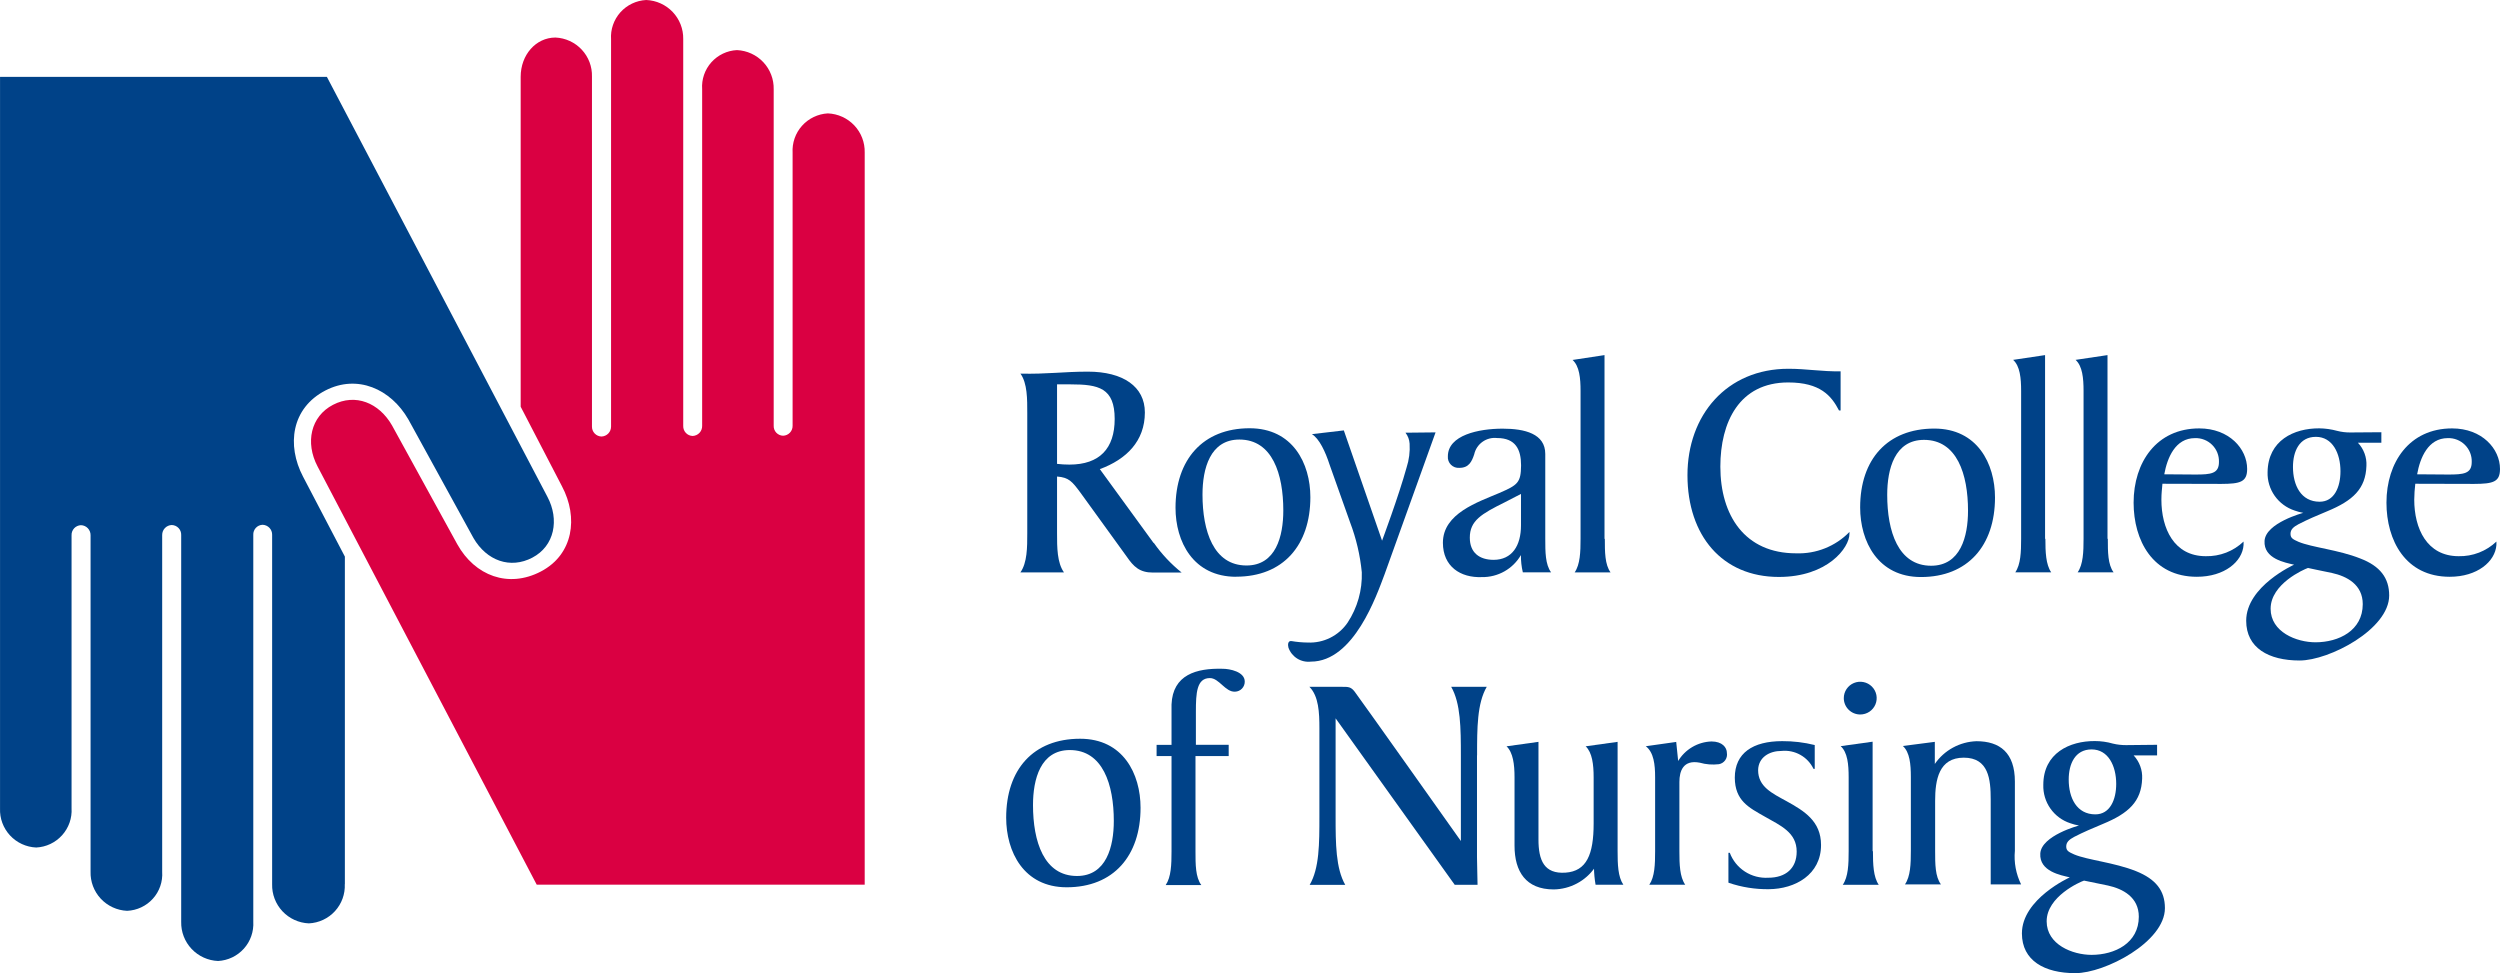 <svg width="149" height="58" viewBox="0 0 149 58" fill="none" xmlns="http://www.w3.org/2000/svg">
<path d="M85.56 25.77L82.524 34.22C82.048 35.48 80.692 39.433 78.127 39.433C77.841 39.466 77.553 39.4 77.31 39.248C77.067 39.095 76.883 38.865 76.79 38.594C76.747 38.428 76.752 38.167 76.985 38.21C77.299 38.263 77.618 38.292 77.936 38.295C78.402 38.317 78.865 38.22 79.281 38.012C79.698 37.805 80.054 37.494 80.316 37.111C80.903 36.22 81.198 35.171 81.163 34.106C81.063 33.091 80.83 32.094 80.468 31.14L79.24 27.685C79.002 26.946 78.636 26.145 78.189 25.875L80.092 25.652L82.371 32.225C82.371 32.225 83.361 29.571 83.832 27.865C83.981 27.406 84.042 26.924 84.013 26.443C83.999 26.205 83.912 25.977 83.766 25.789L85.56 25.77Z" fill="#004288"/>
<path d="M141.929 25.761V26.386H140.53C140.704 26.57 140.839 26.787 140.926 27.024C141.014 27.261 141.052 27.513 141.039 27.765C140.996 29.135 140.23 29.841 138.703 30.471C138.103 30.718 137.518 30.969 136.989 31.244C136.685 31.405 136.514 31.561 136.514 31.817C136.514 32.073 136.661 32.144 136.989 32.291C137.784 32.627 139.369 32.765 140.673 33.286C141.853 33.736 142.395 34.447 142.395 35.49C142.395 37.504 138.822 39.366 137.056 39.366C135.215 39.366 133.873 38.618 133.873 36.997C133.873 34.94 136.728 33.656 136.728 33.656C136.2 33.533 134.901 33.305 134.967 32.234C135.034 31.163 137.275 30.566 137.275 30.566C137.1 30.536 136.928 30.49 136.761 30.429C136.28 30.272 135.863 29.964 135.572 29.552C135.281 29.139 135.132 28.644 135.148 28.14C135.172 26.244 136.723 25.524 138.222 25.529C138.585 25.533 138.947 25.584 139.297 25.68C139.552 25.745 139.815 25.777 140.078 25.775L141.929 25.761ZM139.492 28.088C139.492 27.017 139.017 26.036 138.027 26.036C137.037 26.036 136.661 26.903 136.661 27.832C136.661 28.922 137.137 29.903 138.251 29.903C139.121 29.903 139.492 29.035 139.492 28.088ZM137.998 38.281C139.393 38.281 140.82 37.58 140.82 36.006C140.82 34.836 139.868 34.343 138.983 34.149C138.308 34.007 137.703 33.888 137.556 33.85C137.318 33.931 135.329 34.798 135.329 36.281C135.329 37.67 136.871 38.281 138.008 38.281H137.998Z" fill="#004288"/>
<path d="M109.7 24.462H109.604C109.152 23.59 108.491 22.794 106.578 22.794C103.656 22.794 102.533 25.164 102.533 27.813C102.533 30.723 103.994 32.978 107.044 32.978C107.635 33 108.224 32.898 108.772 32.678C109.321 32.459 109.817 32.127 110.228 31.704V31.813C110.228 32.647 108.919 34.386 106.021 34.386C102.638 34.386 100.578 31.917 100.573 28.329C100.568 24.742 102.914 21.974 106.597 21.979C107.672 21.979 108.581 22.15 109.7 22.131V24.462Z" fill="#004288"/>
<path d="M128.881 28.832C128.857 29.145 128.819 29.396 128.819 29.779C128.819 31.5 129.571 33.149 131.465 33.149C131.879 33.158 132.291 33.086 132.678 32.937C133.064 32.787 133.417 32.563 133.716 32.277V32.481C133.649 33.471 132.583 34.376 130.932 34.376C128.296 34.376 127.163 32.201 127.163 29.96C127.163 27.552 128.529 25.533 131.075 25.533C132.859 25.533 133.93 26.747 133.93 27.95C133.93 28.723 133.525 28.837 132.393 28.841L128.881 28.832ZM130.851 28.282C131.765 28.282 132.25 28.235 132.25 27.533C132.256 27.345 132.223 27.157 132.154 26.982C132.084 26.807 131.979 26.648 131.845 26.515C131.711 26.382 131.552 26.277 131.376 26.208C131.2 26.138 131.012 26.106 130.823 26.112C129.647 26.112 129.171 27.282 128.99 28.268L130.851 28.282Z" fill="#004288"/>
<path d="M143.951 28.832C143.914 29.146 143.893 29.463 143.889 29.779C143.889 31.5 144.641 33.149 146.535 33.149C146.949 33.158 147.361 33.086 147.748 32.936C148.134 32.786 148.487 32.562 148.786 32.277V32.481C148.714 33.471 147.649 34.376 146.002 34.376C143.361 34.376 142.233 32.201 142.233 29.96C142.233 27.552 143.599 25.533 146.145 25.533C147.929 25.533 149 26.747 149 27.95C149 28.723 148.596 28.837 147.458 28.841L143.951 28.832ZM145.921 28.282C146.835 28.282 147.315 28.235 147.315 27.533C147.321 27.345 147.289 27.157 147.219 26.982C147.149 26.807 147.044 26.648 146.911 26.515C146.777 26.382 146.617 26.277 146.441 26.208C146.265 26.138 146.077 26.106 145.888 26.112C144.717 26.112 144.237 27.282 144.061 28.268L145.921 28.282Z" fill="#004288"/>
<path d="M73.678 34.376C71.113 34.376 70.061 32.282 70.061 30.263C70.061 27.396 71.689 25.524 74.477 25.524C77.047 25.524 78.098 27.619 78.098 29.633C78.098 32.504 76.471 34.371 73.678 34.371V34.376ZM74.291 33.703C76.043 33.703 76.485 31.959 76.485 30.424C76.485 28.258 75.838 26.197 73.868 26.197C72.117 26.197 71.669 27.941 71.669 29.476C71.669 31.642 72.321 33.703 74.291 33.703Z" fill="#004288"/>
<path d="M103.014 52.602V50.825H103.095C103.267 51.285 103.583 51.678 103.995 51.945C104.408 52.213 104.896 52.342 105.388 52.313C106.435 52.313 107.082 51.749 107.082 50.754C107.082 49.617 106.131 49.209 105.179 48.669C104.227 48.129 103.404 47.721 103.394 46.352C103.394 44.878 104.475 44.172 106.221 44.172C106.874 44.169 107.524 44.247 108.158 44.404V45.826H108.086C107.918 45.474 107.645 45.182 107.304 44.991C106.964 44.799 106.572 44.717 106.183 44.755C105.455 44.755 104.798 45.134 104.784 45.901C104.784 46.892 105.617 47.276 106.478 47.75C107.534 48.333 108.534 48.944 108.534 50.361C108.534 52.124 106.997 52.986 105.417 52.996C104.608 53.006 103.803 52.877 103.038 52.617L103.014 52.602Z" fill="#004288"/>
<path d="M115.315 45.532C115.592 45.127 115.962 44.794 116.394 44.559C116.825 44.323 117.307 44.192 117.798 44.176C119.193 44.176 120.087 44.864 120.087 46.584V50.707C120.023 51.396 120.152 52.09 120.458 52.711H118.646V47.641C118.646 46.456 118.527 45.157 117.042 45.157C115.557 45.157 115.334 46.475 115.334 47.731V50.712C115.334 51.489 115.334 52.247 115.681 52.711H113.535C113.863 52.237 113.887 51.489 113.887 50.712V46.304C113.887 45.546 113.82 44.831 113.411 44.461L115.315 44.214V45.513V45.532Z" fill="#004288"/>
<path d="M89.01 33.367C90.123 33.367 90.651 32.519 90.651 31.31V29.438L89.676 29.941C88.301 30.623 87.596 31.031 87.601 32.049C87.601 32.94 88.172 33.367 89.029 33.367H89.01ZM90.647 33.083C90.411 33.488 90.072 33.824 89.663 34.054C89.253 34.285 88.79 34.403 88.32 34.395C87.04 34.447 85.997 33.76 85.997 32.348C85.997 30.595 88.091 29.926 89.362 29.381C90.451 28.907 90.647 28.775 90.656 27.737C90.656 26.789 90.328 26.107 89.228 26.107C88.92 26.072 88.61 26.151 88.358 26.331C88.106 26.51 87.929 26.777 87.863 27.078C87.72 27.505 87.549 27.884 86.983 27.884C86.89 27.892 86.797 27.88 86.709 27.848C86.622 27.816 86.543 27.766 86.477 27.7C86.411 27.635 86.361 27.556 86.329 27.469C86.297 27.382 86.284 27.289 86.293 27.197C86.293 25.936 88.124 25.548 89.557 25.548C90.88 25.548 92.098 25.851 92.098 27.055V32.111C92.098 32.883 92.098 33.642 92.445 34.111H90.761C90.681 33.774 90.643 33.429 90.647 33.083Z" fill="#004288"/>
<path d="M95.648 32.116C95.648 32.888 95.648 33.646 95.99 34.116H93.849C94.177 33.642 94.201 32.888 94.201 32.116V23.301C94.201 22.538 94.134 21.823 93.725 21.453L95.629 21.164V32.116H95.648Z" fill="#004288"/>
<path d="M73.211 45.063H71.251V50.749C71.251 51.522 71.251 52.28 71.598 52.749H69.476C69.799 52.275 69.823 51.522 69.823 50.749V45.063H68.933V44.394H69.823V41.987C69.895 40.21 71.308 39.817 72.869 39.859C73.297 39.859 74.182 40.035 74.187 40.617C74.191 40.774 74.132 40.925 74.024 41.039C73.916 41.153 73.768 41.219 73.611 41.224C73.026 41.257 72.659 40.409 72.107 40.414C71.322 40.414 71.275 41.305 71.275 42.413V44.39H73.23V45.063H73.211Z" fill="#004288"/>
<path d="M100.021 45.375L99.902 44.219L98.089 44.475C98.565 44.84 98.645 45.565 98.645 46.323V50.73C98.645 51.508 98.622 52.261 98.298 52.73H100.439C100.111 52.256 100.092 51.508 100.092 50.73V46.603C100.092 45.954 100.32 45.266 101.305 45.456C101.676 45.562 102.065 45.592 102.448 45.546C102.599 45.519 102.734 45.434 102.823 45.309C102.912 45.184 102.948 45.029 102.923 44.878C102.923 44.546 102.643 44.191 102.005 44.191C101.598 44.204 101.202 44.32 100.853 44.527C100.503 44.734 100.212 45.026 100.006 45.375H100.021Z" fill="#004288"/>
<path d="M95.001 51.707C95.005 52.05 95.037 52.392 95.096 52.73H96.752C96.428 52.256 96.409 51.503 96.409 50.73V44.214L94.506 44.48C94.896 44.849 94.981 45.565 94.981 46.328V49.081C94.981 50.92 94.567 51.925 93.302 52.01C92.036 52.095 91.689 51.285 91.693 50.02V44.214L89.79 44.48C90.18 44.849 90.266 45.565 90.266 46.323V50.403C90.266 51.944 90.942 53.01 92.602 53.01C93.085 53.003 93.56 52.881 93.986 52.654C94.413 52.428 94.778 52.103 95.053 51.707H95.001Z" fill="#004288"/>
<path d="M68.748 32.353L65.55 27.96C67.135 27.377 68.234 26.287 68.234 24.581C68.234 23.041 66.935 22.15 64.836 22.15C63.385 22.15 62.391 22.306 60.82 22.268C61.234 22.851 61.225 23.785 61.225 24.638V31.779C61.225 32.614 61.225 33.538 60.815 34.116H63.414C63 33.538 63 32.614 63 31.779V28.401C63.704 28.457 63.894 28.69 64.384 29.348L67.154 33.177C67.563 33.77 67.915 34.125 68.715 34.125H70.428C69.795 33.618 69.237 33.025 68.772 32.362L68.748 32.353ZM63.737 27.69C63.491 27.69 63.244 27.675 63 27.647V22.908H63.809C65.474 22.908 66.435 23.117 66.435 24.97C66.435 26.728 65.541 27.69 63.737 27.69Z" fill="#004288"/>
<path d="M88.034 45.02C88.034 43.395 88.034 41.925 88.61 40.935H86.492C87.058 41.925 87.068 43.399 87.068 45.029V50.124C87.068 50.124 81.129 41.741 80.739 41.224C80.516 40.93 80.349 40.935 79.997 40.935H78.041C78.598 41.489 78.636 42.485 78.636 43.39V48.655C78.636 50.285 78.636 51.749 78.055 52.74H80.178C79.611 51.749 79.602 50.285 79.602 48.655V42.812L86.702 52.735H88.062C88.062 52.181 88.029 51.702 88.029 51.091V45.02H88.034Z" fill="#004288"/>
<path d="M114.487 34.391C111.917 34.391 110.865 32.263 110.865 30.244C110.865 27.372 112.493 25.543 115.286 25.543C117.851 25.543 118.902 27.633 118.902 29.652C118.902 32.523 117.275 34.391 114.487 34.391ZM115.096 33.718C116.847 33.718 117.294 31.979 117.294 30.438C117.294 28.273 116.642 26.216 114.672 26.216C112.921 26.216 112.478 27.955 112.478 29.491C112.478 31.661 113.126 33.718 115.096 33.718Z" fill="#004288"/>
<path d="M125.626 32.111C125.626 32.888 125.626 33.642 125.969 34.111H123.828C124.156 33.637 124.18 32.888 124.18 32.111V23.297C124.18 22.538 124.113 21.818 123.704 21.448L125.607 21.164V32.111H125.626Z" fill="#004288"/>
<path d="M121.905 32.111C121.905 32.888 121.929 33.642 122.252 34.111H120.111C120.435 33.637 120.459 32.888 120.459 32.111V23.297C120.459 22.538 120.392 21.818 119.983 21.448L121.886 21.164V32.111H121.905Z" fill="#004288"/>
<path d="M63.575 52.882C61.006 52.882 59.968 50.754 59.968 48.735C59.968 45.864 61.581 44.029 64.375 44.029C66.94 44.029 67.977 46.124 67.977 48.143C67.977 51.01 66.364 52.882 63.575 52.882ZM64.189 52.209C65.936 52.209 66.383 50.465 66.383 48.93C66.383 46.764 65.731 44.703 63.761 44.703C62.01 44.703 61.567 46.446 61.567 47.982C61.567 50.148 62.214 52.209 64.189 52.209Z" fill="#004288"/>
<path d="M128.562 44.39V45.02H127.163C127.336 45.205 127.47 45.422 127.557 45.658C127.645 45.895 127.684 46.147 127.672 46.399C127.63 47.769 126.863 48.475 125.336 49.105C124.736 49.356 124.151 49.603 123.623 49.877C123.318 50.039 123.147 50.195 123.147 50.451C123.147 50.707 123.295 50.778 123.623 50.925C124.418 51.261 126.002 51.399 127.306 51.92C128.486 52.394 129.029 53.081 129.029 54.124C129.029 56.142 125.455 58 123.69 58C121.848 58 120.506 57.251 120.506 55.631C120.506 53.574 123.361 52.29 123.361 52.29C122.833 52.166 121.534 51.939 121.601 50.868C121.667 49.797 123.908 49.2 123.908 49.2C123.733 49.171 123.561 49.127 123.395 49.067C122.913 48.911 122.496 48.603 122.205 48.19C121.914 47.778 121.766 47.282 121.781 46.778C121.781 44.883 123.356 44.158 124.855 44.167C125.219 44.167 125.581 44.218 125.931 44.319C126.186 44.38 126.448 44.41 126.711 44.409L128.562 44.39ZM126.126 46.721C126.126 45.646 125.65 44.665 124.66 44.665C123.671 44.665 123.295 45.537 123.295 46.461C123.295 47.555 123.77 48.536 124.884 48.536C125.755 48.536 126.126 47.664 126.126 46.721ZM124.651 56.91C126.045 56.91 127.473 56.209 127.473 54.635C127.473 53.47 126.521 52.972 125.636 52.778L124.208 52.484C123.97 52.56 121.981 53.432 121.981 54.91C121.981 56.299 123.523 56.91 124.66 56.91H124.651Z" fill="#004288"/>
<path d="M111.627 50.73C111.627 51.508 111.651 52.266 111.974 52.735H109.828C110.156 52.261 110.18 51.508 110.18 50.73V46.318C110.18 45.56 110.114 44.84 109.704 44.47L111.608 44.205V50.73H111.627Z" fill="#004288"/>
<path d="M109.89 41.608C109.89 41.415 109.947 41.226 110.055 41.066C110.163 40.905 110.316 40.78 110.495 40.706C110.674 40.632 110.871 40.613 111.061 40.651C111.252 40.688 111.426 40.781 111.563 40.918C111.7 41.054 111.794 41.228 111.832 41.418C111.869 41.607 111.85 41.803 111.776 41.982C111.702 42.16 111.576 42.312 111.415 42.42C111.254 42.527 111.064 42.584 110.87 42.584C110.61 42.584 110.361 42.481 110.177 42.298C109.993 42.115 109.89 41.867 109.89 41.608Z" fill="#004288"/>
<path d="M18.926 27.799C18.179 26.377 18.517 24.818 19.849 24.126C21.182 23.434 22.59 24.003 23.366 25.358L27.249 32.429C28.3 34.324 30.309 35.073 32.24 34.059C34.172 33.045 34.482 30.841 33.492 28.979L31.032 24.24V4.578C31.032 3.27 31.936 2.242 33.102 2.237C33.7 2.263 34.263 2.522 34.671 2.958C35.079 3.394 35.298 3.973 35.281 4.568V25.42C35.277 25.573 35.335 25.723 35.441 25.834C35.547 25.946 35.693 26.012 35.847 26.017C36.002 26.012 36.149 25.947 36.256 25.835C36.363 25.723 36.421 25.574 36.419 25.42V2.341C36.4 2.05 36.439 1.758 36.535 1.483C36.63 1.207 36.78 0.953 36.974 0.735C37.169 0.517 37.405 0.34 37.669 0.214C37.933 0.088 38.22 0.015 38.512 0C39.113 0.023 39.68 0.28 40.093 0.715C40.505 1.15 40.731 1.729 40.72 2.327V25.387C40.718 25.462 40.73 25.538 40.757 25.609C40.784 25.68 40.825 25.746 40.877 25.801C40.929 25.857 40.991 25.901 41.061 25.933C41.13 25.964 41.205 25.981 41.282 25.984C41.437 25.977 41.583 25.911 41.689 25.798C41.795 25.686 41.852 25.536 41.848 25.382V5.312C41.828 5.023 41.866 4.733 41.96 4.459C42.054 4.185 42.202 3.932 42.395 3.715C42.588 3.499 42.823 3.323 43.085 3.197C43.347 3.072 43.632 3 43.923 2.986C44.522 3.013 45.086 3.272 45.496 3.709C45.905 4.146 46.126 4.725 46.112 5.322V25.377C46.109 25.453 46.122 25.528 46.148 25.599C46.175 25.67 46.216 25.735 46.268 25.79C46.321 25.845 46.383 25.889 46.453 25.92C46.522 25.951 46.597 25.968 46.673 25.969C46.828 25.965 46.974 25.899 47.08 25.787C47.186 25.675 47.243 25.526 47.239 25.372V9.104C47.222 8.812 47.263 8.52 47.359 8.245C47.455 7.969 47.605 7.715 47.8 7.497C47.995 7.279 48.231 7.101 48.495 6.975C48.759 6.848 49.045 6.774 49.338 6.758C49.938 6.781 50.505 7.039 50.917 7.475C51.328 7.911 51.55 8.491 51.536 9.089V52.725H31.988L18.926 27.799Z" fill="#DA0042"/>
<path d="M20.549 52.692C20.576 53.285 20.366 53.865 19.964 54.304C19.563 54.743 19.003 55.005 18.408 55.033C17.809 55.008 17.244 54.749 16.835 54.313C16.426 53.877 16.204 53.298 16.219 52.702V31.874C16.223 31.72 16.165 31.571 16.059 31.459C15.953 31.348 15.807 31.282 15.652 31.277C15.576 31.279 15.502 31.297 15.432 31.328C15.363 31.36 15.301 31.404 15.249 31.46C15.197 31.515 15.157 31.581 15.131 31.652C15.104 31.723 15.092 31.798 15.096 31.874V54.934C15.113 55.225 15.072 55.517 14.976 55.792C14.88 56.068 14.73 56.321 14.535 56.539C14.34 56.756 14.104 56.933 13.84 57.06C13.576 57.186 13.29 57.259 12.997 57.275C12.397 57.25 11.831 56.992 11.42 56.556C11.009 56.12 10.786 55.541 10.799 54.943V31.884C10.801 31.808 10.789 31.733 10.762 31.662C10.735 31.591 10.694 31.526 10.642 31.471C10.59 31.416 10.527 31.372 10.458 31.341C10.388 31.31 10.313 31.293 10.237 31.291C10.082 31.296 9.936 31.362 9.829 31.473C9.722 31.585 9.664 31.734 9.666 31.888V51.962C9.686 52.252 9.646 52.543 9.551 52.818C9.456 53.092 9.307 53.345 9.112 53.561C8.918 53.778 8.682 53.953 8.418 54.077C8.155 54.202 7.869 54.272 7.577 54.285C6.979 54.259 6.414 53.999 6.006 53.562C5.598 53.124 5.38 52.545 5.398 51.948V31.898C5.4 31.743 5.341 31.593 5.233 31.481C5.126 31.369 4.978 31.304 4.822 31.301C4.746 31.304 4.671 31.322 4.602 31.354C4.532 31.386 4.47 31.431 4.418 31.487C4.367 31.543 4.327 31.608 4.3 31.679C4.274 31.751 4.262 31.827 4.265 31.903V48.171C4.283 48.463 4.242 48.756 4.145 49.032C4.048 49.308 3.897 49.562 3.701 49.78C3.505 49.997 3.268 50.174 3.003 50.3C2.738 50.426 2.451 50.498 2.157 50.512C1.561 50.486 1 50.227 0.596 49.79C0.192 49.353 -0.022 48.774 0.002 48.181V4.583H19.483L32.626 29.609C33.349 30.969 33.054 32.538 31.731 33.234C30.409 33.931 29 33.414 28.22 32.068L24.341 25.003C23.29 23.173 21.291 22.292 19.393 23.273C17.361 24.325 17.08 26.538 18.06 28.405L20.554 33.173V52.697L20.549 52.692Z" fill="#004288"/>
</svg>
